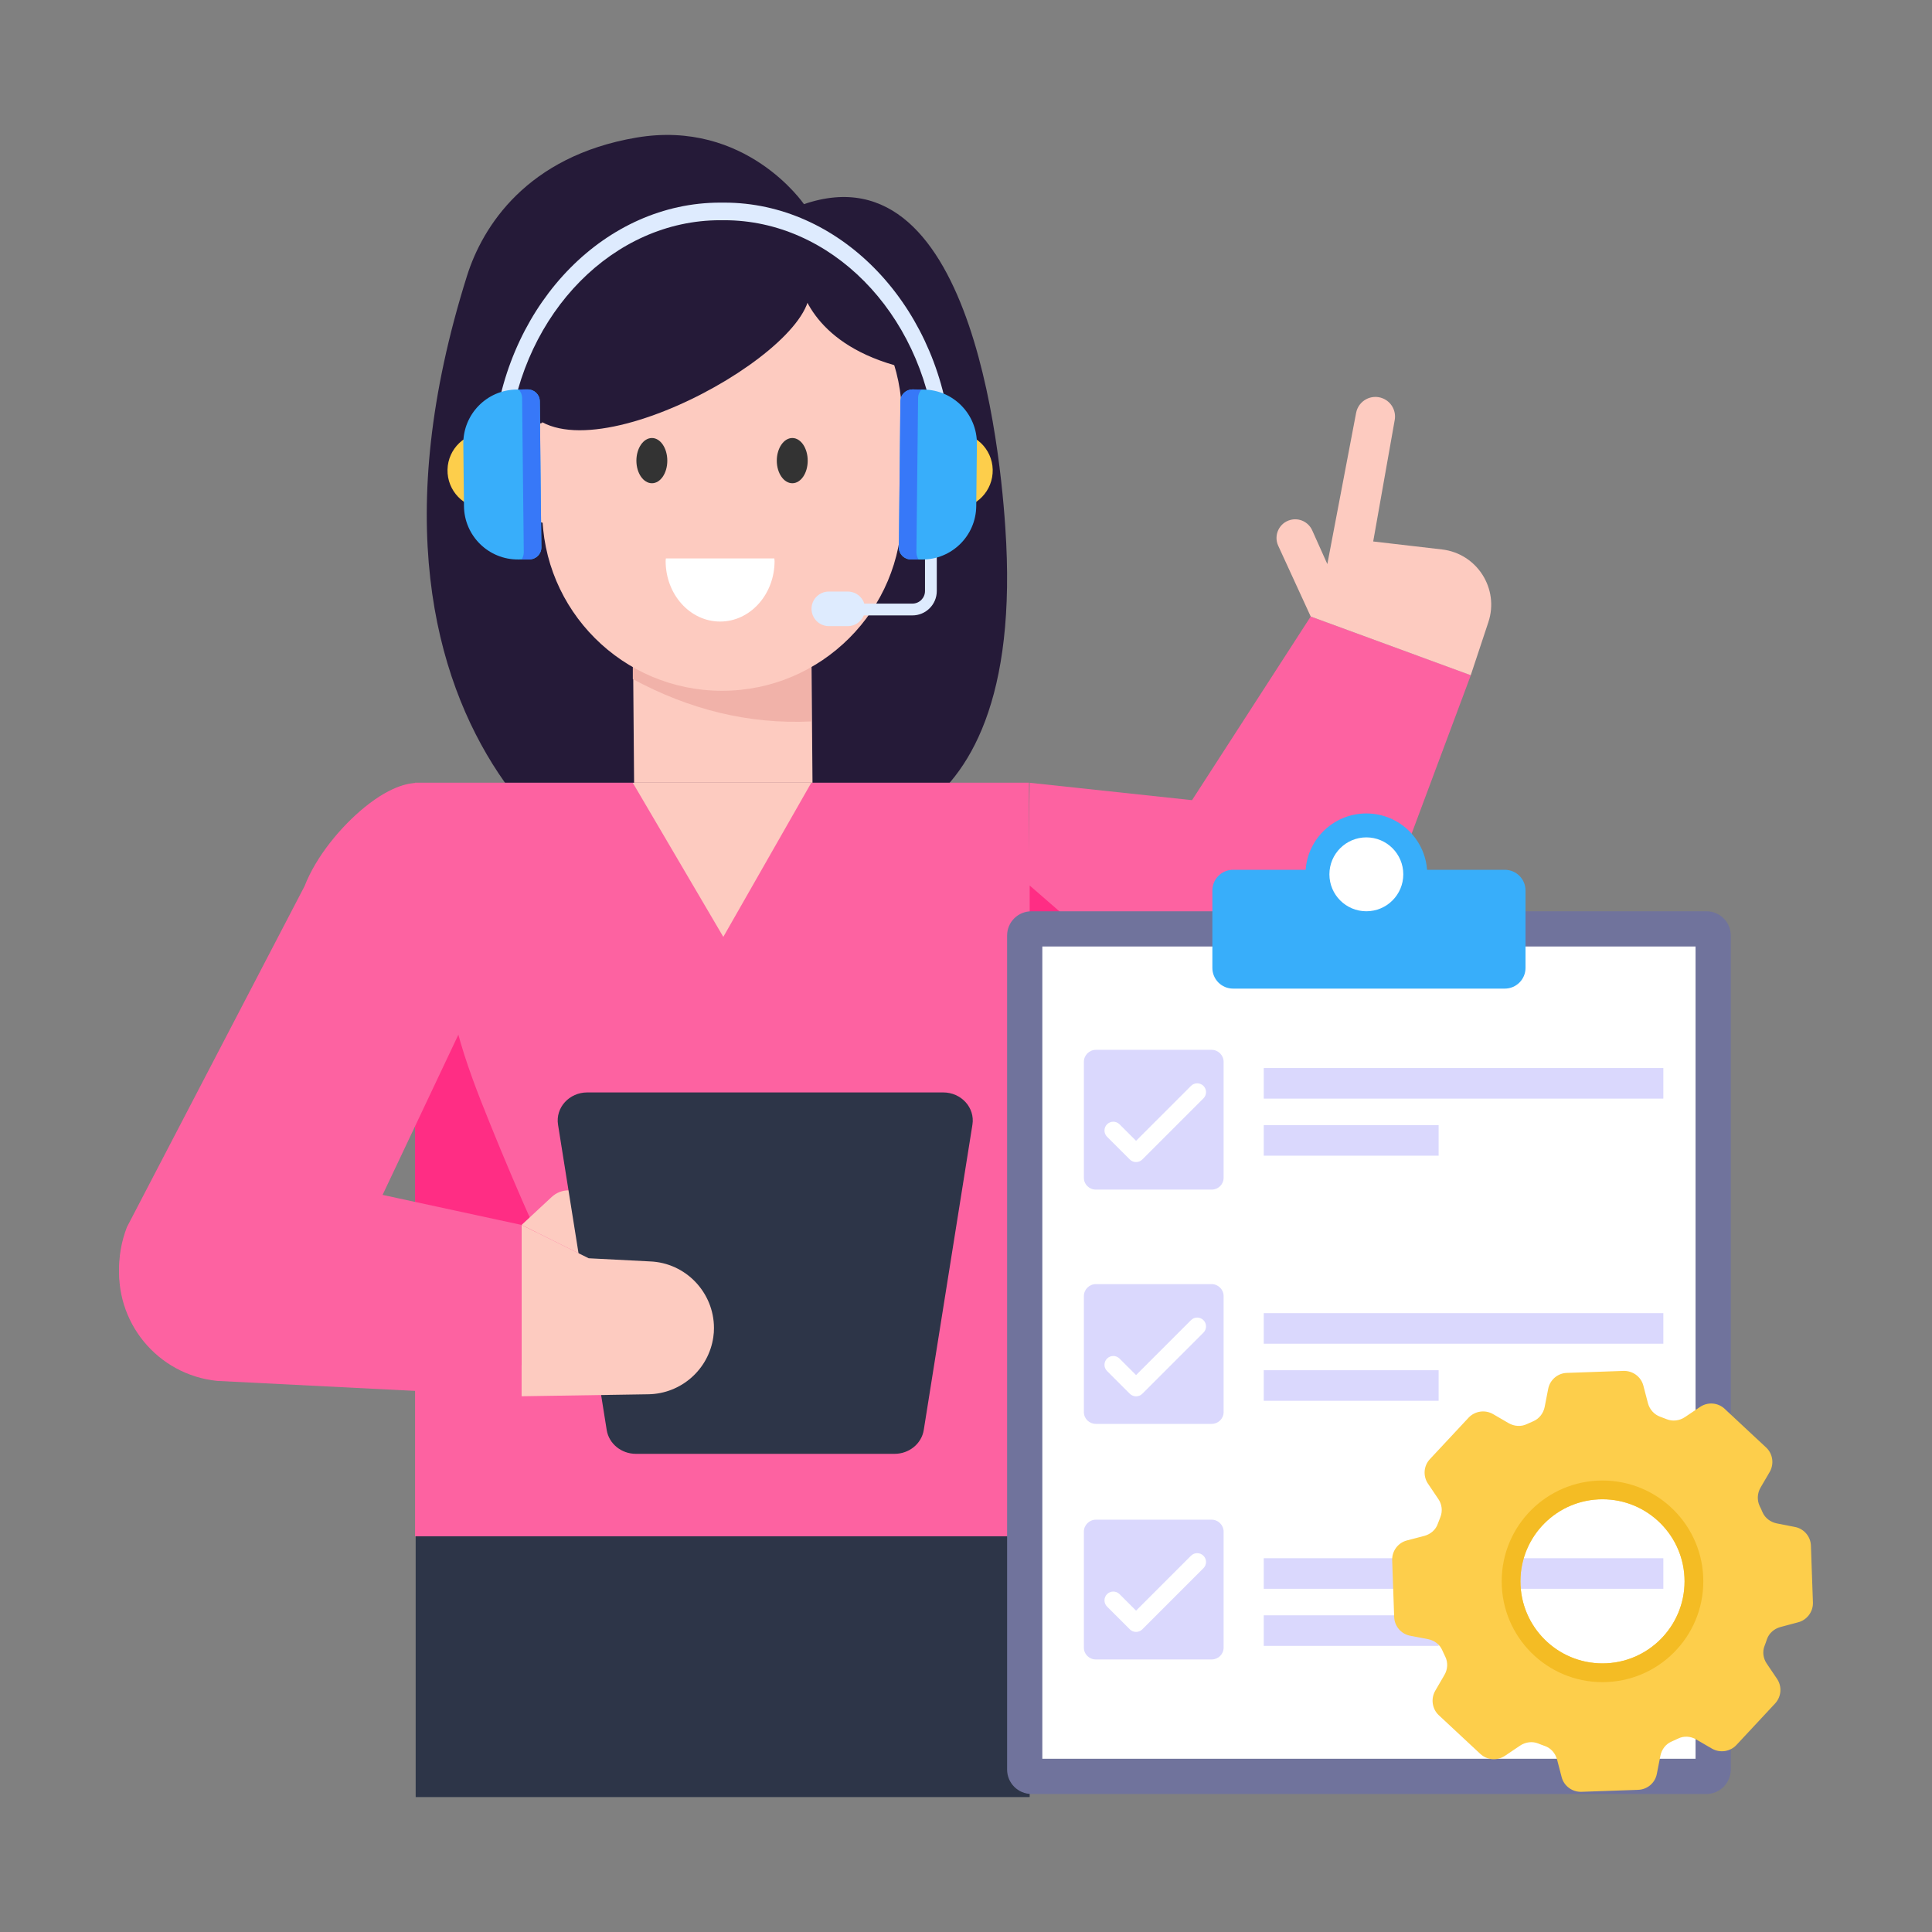 <svg id="Layer_1" enable-background="new 0 0 73 73" height="512" viewBox="0 0 73 73" width="512" xmlns="http://www.w3.org/2000/svg"><rect x="0" y="0" width="73" height="73" fill="#808080" stroke="none"/><g id="_x32_"><g><g><g><g><g><g><path d="m55.575 25.511-4.674 12.515c-.606 1.51-1.999 2.546-3.612 2.7h-.022l-8.361.905-.187.168.187-12.222 6.135.657 4.484-6.94z" fill="#fd62a1"/></g><g><path d="m47.267 40.726-8.361.905v-8.173z" fill="#ff2d84"/></g><g><g><path d="m30.377 7.714s-2.191-3.219-6.331-2.515-5.813 3.358-6.4 5.223c-5.719 18.166 6.481 24.233 7.255 23.205.774-1.028 5.618-1.999 5.618-1.999s8.114 1.414 7.501-11.105c-.132-2.687-1.102-15.05-7.643-12.809z" fill="#251a38"/></g><g><g><g><g><g><path d="m15.683 29.574h23.197v28.475h-23.197z" fill="#fd62a1"/></g></g><path d="m15.683 35.3v15.842c4.123.679 8.36.686 12.483.007-1.615-.75-3.258-1.429-4.938-2.022-.672-.236-1.372-.472-1.901-.95-.55-.486-.872-1.172-1.165-1.844-.579-1.293-1.129-2.594-1.658-3.902-.457-1.129-.9-2.265-1.215-3.444-.272-1-.214-2.094-.472-3.073-.157-.6-.65-.772-1.136-.615z" fill="#ff2d84"/><g><g><path d="m15.706 58.049h23.2v9.853h-23.2z" fill="#2d3548"/></g></g><g><path d="m25.552 22.29c-.001.033-.01.065-.01.098 0 1.266 1.026 2.292 2.292 2.292 1.266 0 2.292-1.026 2.292-2.292 0-.034-.008-.065-.01-.098z" fill="#fff"/></g></g></g><g><g><path d="m30.652 23.755.048 5.82h-6.741l-.048-5.82z" fill="#fdcbc0"/></g><g><path d="m30.652 29.58-3.322 5.82-3.419-5.82z" fill="#fdcbc0"/></g><g><path d="m30.652 23.755v3.505c-2.387.112-4.623-.459-6.741-1.601v-1.904z" fill="#f1b2a9"/></g><g><ellipse cx="33.858" cy="17.864" fill="#fdcbc0" rx="1.645" ry="1.92"/></g><g><path d="m34.517 18.729c-.038 0-.076-.016-.104-.047-.05-.057-.045-.145.012-.196.197-.175.306-.396.306-.623 0-.228-.109-.449-.306-.623-.057-.051-.063-.138-.012-.195.051-.057.139-.063.195-.012.258.228.4.522.4.831 0 .308-.142.602-.399.831-.027.023-.059.035-.092.035z" fill="#f1b2a9"/></g><g><ellipse cx="20.805" cy="17.864" fill="#fdcbc0" rx="1.645" ry="1.92"/></g><g><path d="m20.146 18.729c.038 0 .076-.016.104-.047.05-.057.045-.145-.012-.196-.197-.175-.306-.396-.306-.623 0-.228.109-.449.306-.623.057-.051.063-.138.012-.195-.051-.057-.139-.063-.195-.012-.258.228-.4.522-.4.831 0 .308.142.602.399.831.027.023.059.035.092.035z" fill="#f1b2a9"/></g><g><path d="m34.08 15.771v3.534c0 3.756-3.047 6.796-6.796 6.796-3.756 0-6.796-3.04-6.796-6.796v-3.534c0-3.756 3.04-6.796 6.796-6.796 1.878 0 3.576.758 4.807 1.989 1.231 1.231 1.989 2.929 1.989 4.807z" fill="#fdcbc0"/></g><g><path d="m25.214 17.407c0 .472-.259.852-.581.852-.322 0-.587-.38-.587-.852s.265-.857.587-.857c.322-0.0.581.385.581.857z" fill="#333"/></g><g><path d="m30.519 17.407c0 .472-.259.852-.581.852-.322 0-.587-.38-.587-.852s.265-.857.587-.857c.322-0.0.581.385.581.857z" fill="#333"/></g><g><path d="m33.793 13.799c-3.123-.901-3.605-2.924-3.668-3.567 2.62 1.718-6.551 7.396-9.642 5.719l-1.474-1.405 1.991-4.164 1.719-1.893 5.463-.335 1.956 1.355s1.446-1.041 1.558-1.041c.112 0 2.494 1.942 2.683 1.942.182 0 2.976 4.423-.587 3.389z" fill="#251a38"/></g></g></g></g><g><path d="m25.16 21.099c-.001.033-.009.064-.009.098 0 1.264.921 2.288 2.058 2.288 1.137 0 2.058-1.025 2.058-2.288 0-.034-.008-.065-.009-.098z" fill="#fff"/></g><g><path d="m49.525 23.295-1.228-2.674c-.183-.4.039-.868.465-.977h0c.333-.086.678.081.819.394l.572 1.276 1.087-5.713c.088-.462.578-.727 1.013-.547l0.0 0c.322.133.507.472.446.815l-.813 4.59 2.6.302c1.323.154 2.171 1.484 1.751 2.748l-.665 2.004z" fill="#fdcbc0"/></g></g></g><g><path d="m21.073 31.16-8.584 18.147c-.826 2.197-3.224 3.33-5.352 2.529-2.141-.808-3.192-3.268-2.341-5.471l6.712-12.883c.438-1.127 1.377-2.255 2.269-2.981 1.08-.878 1.758-.906 1.961-.922z" fill="#fd62a1"/><path d="m19.709 46.284 2.534 1.258-.074-.958c.313-.319.357-.82.106-1.189-.182-.275-.482-.419-.789-.419-.225 0-.457.081-.639.25z" fill="#fdcbc0"/><path d="m33.799 54.933h-9.77c-.553 0-1.022-.383-1.105-.901l-1.839-11.537c-.102-.641.421-1.218 1.105-1.218h13.448c.684 0 1.207.577 1.105 1.218l-1.839 11.537c-.083.518-.552.901-1.105.901z" fill="#2d3548"/><path d="m4.521 47.669v-0c.228-2.278 2.269-3.934 4.545-3.685l10.64 2.299v6.475l-11.496-.581c-2.264-.226-3.915-2.244-3.689-4.508z" fill="#fd62a1"/><path d="m19.709 46.284v6.473l4.789-.075c1.239-.019 2.279-.939 2.454-2.16.019-.119.025-.232.025-.344 0-1.333-1.058-2.466-2.423-2.516l-2.311-.119" fill="#fdcbc0"/></g></g><g><g><g><path d="m35.451 17.358-.113-.977c-.534-4.595-3.96-8.06-7.969-8.06h-.159c-4.009 0-7.435 3.465-7.969 8.06l-.113.977-.57-.088.113-.977c.572-4.924 4.243-8.637 8.539-8.637h.159c4.296 0 7.967 3.713 8.539 8.637l.113.977z" fill="#deebfe"/></g></g><g><g><g><path d="m18.316 19.213c.79.018 1.452-.611 1.47-1.401.017-.796-.611-1.452-1.407-1.469-.796-.017-1.452.611-1.47 1.401-.017.796.611 1.452 1.407 1.469z" fill="#fdce4b"/></g><g><path d="m17.506 16.778.025 2.346c.012 1.127.933 2.028 2.06 2.016l.413-.004c.252-.003.453-.202.451-.454l-.06-5.523c-.003-.252-.208-.447-.46-.445l-.413.004c-1.127.012-2.028.933-2.016 2.06z" fill="#38aefa"/></g><g><path d="m19.711 21.136.294.001c.249-.004.452-.207.448-.456l-.056-5.522c-.005-.255-.212-.445-.462-.447l-.336.006c.076.081.126.191.128.316l.064 5.833c-.002.1-.03.192-.08.269z" fill="#3778f8"/></g></g><g><g><path d="m36.102 19.214c-.79.018-1.452-.611-1.47-1.401-.017-.796.611-1.452 1.407-1.469.796-.017 1.452.611 1.47 1.401.017.796-.611 1.452-1.407 1.469z" fill="#fdce4b"/></g><g><path d="m34.951 20.76v1.571c0 .262-.213.476-.476.476h-2.844v.446h2.844c.508 0 .921-.413.921-.921v-1.571z" fill="#deebfe"/></g><path d="m32.687 23.003c0 .361-.294.655-.651.655h-.722c-.356 0-.651-.294-.651-.655s.294-.651.651-.651h.722c.356-0.0.651.29.651.651z" fill="#deebfe"/><g><path d="m36.912 16.779-.025 2.346c-.012 1.127-.933 2.028-2.06 2.016l-.413-.004c-.252-.003-.453-.202-.451-.454l.06-5.523c.003-.252.208-.447.46-.445l.413.004c1.127.012 2.028.933 2.016 2.06z" fill="#38aefa"/></g><g><path d="m34.706 21.137-.294.001c-.249-.004-.452-.207-.448-.456l.056-5.522c.005-.255.212-.445.462-.447l.336.006c-.076.081-.126.191-.128.316l-.064 5.833c.002.1.03.192.08.269z" fill="#3778f8"/></g></g></g></g></g><g><path d="m65.397 35.35v31.51c0 .512-.413.925-.925.925h-25.494c-.512 0-.925-.413-.925-.925v-31.51c0-.512.413-.918.925-.918h25.494c.512 0 .925.406.925.918z" fill="#70739c"/><path d="m39.384 35.763h24.682v30.691h-24.682z" fill="#fff"/><path d="m47.75 58.877h15.099v1.155h-15.099z" fill="#dad8fd"/><path d="m47.75 61.034h6.608v1.155h-6.608z" fill="#dad8fd"/><g><path d="m56.859 37.354h-10.268c-.432 0-.782-.35-.782-.782v-2.925c0-.432.35-.782.782-.782h10.268c.432 0 .782.35.782.782v2.925c0.0.432-.35.782-.782.782z" fill="#38aefa"/><circle cx="51.627" cy="33.036" fill="#38aefa" r="2.3"/><circle cx="51.627" cy="33.036" fill="#fff" r="1.396"/></g></g><g><g><path d="m46.234 40.121v4.382c0 .249-.204.446-.453.446h-4.374c-.249 0-.453-.196-.453-.446v-4.382c0-.249.204-.453.453-.453h4.374c.249 0 .453.204.453.453z" fill="#dad8fd"/><g><path d="m42.925 43.908c-.085 0-.17-.032-.235-.097l-.86-.859c-.13-.13-.13-.341 0-.471.13-.13.341-.13.471 0l.625.624 2.075-2.075c.13-.13.341-.13.471 0 .13.13.13.341 0 .471l-2.31 2.31c-.065.065-.15.097-.235.097z" fill="#fff"/></g></g></g><g><g><path d="m46.234 48.973v4.382c0 .249-.204.446-.453.446h-4.374c-.249 0-.453-.196-.453-.446v-4.382c0-.249.204-.453.453-.453h4.374c.249 0.0.453.204.453.453z" fill="#dad8fd"/><g><path d="m42.925 52.76c-.085 0-.17-.032-.235-.097l-.86-.859c-.13-.13-.13-.341 0-.471.13-.13.341-.13.471 0l.625.624 2.075-2.075c.13-.13.341-.13.471 0 .13.13.13.341 0 .471l-2.31 2.31c-.065.065-.15.097-.235.097z" fill="#fff"/></g></g></g><g><g><path d="m46.234 57.874v4.382c0 .249-.204.446-.453.446h-4.374c-.249 0-.453-.196-.453-.446v-4.382c0-.249.204-.453.453-.453h4.374c.249 0.0.453.204.453.453z" fill="#dad8fd"/><g><path d="m42.925 61.661c-.085 0-.17-.032-.235-.097l-.86-.859c-.13-.13-.13-.341 0-.471.13-.13.341-.13.471 0l.625.624 2.075-2.075c.13-.13.341-.13.471 0 .13.13.13.341 0 .471l-2.31 2.31c-.065.065-.15.097-.235.097z" fill="#fff"/></g></g></g><g><g><g><path d="m68.425 58.402c-.011-.346-.263-.643-.608-.707l-.683-.134c-.236-.048-.442-.201-.539-.423-.029-.078-.07-.158-.107-.233-.104-.222-.091-.48.032-.694l.348-.595c.174-.303.118-.689-.137-.924l-1.565-1.46c-.252-.238-.64-.268-.93-.072l-.573.386c-.201.134-.458.169-.683.08-.08-.029-.163-.064-.246-.094-.23-.08-.402-.276-.466-.509l-.174-.667c-.088-.338-.402-.568-.753-.557l-2.138.075c-.346.011-.64.263-.705.603l-.134.686c-.048.238-.206.442-.429.538-.083.035-.161.07-.241.107-.217.105-.474.088-.686-.032l-.595-.346c-.303-.174-.686-.115-.924.137l-1.46 1.565c-.238.252-.268.64-.072.93l.389.576c.137.198.169.455.08.68-.032.08-.067.166-.096.249-.075.23-.271.399-.506.464l-.664.174c-.34.088-.571.405-.557.753l.075 2.138c.011.348.263.646.608.71l.675.129c.238.048.445.201.539.429.035.078.072.158.113.241.104.217.088.474-.038.686l-.346.595c-.174.303-.115.689.137.924l1.567 1.46c.255.239.64.268.932.072l.573-.386c.201-.134.458-.169.681-.08.083.035.163.064.249.094.233.08.399.276.464.509l.174.667c.086.338.402.568.75.557l2.141-.075c.351-.013.643-.263.707-.608l.134-.681c.048-.236.201-.442.423-.536.083-.038.163-.072.241-.11.217-.11.48-.094.689.032l.595.346c.305.174.689.115.924-.137l1.46-1.567c.238-.257.271-.64.075-.932l-.391-.579c-.134-.198-.169-.45-.078-.675.032-.083.062-.163.086-.241.08-.233.276-.399.512-.464l.67-.179c.338-.088.568-.405.557-.748zm-7.875 4.449c-1.713 0-3.101-1.39-3.101-3.101 0-1.711 1.387-3.101 3.101-3.101 1.711 0 3.101 1.39 3.101 3.101 0 1.711-1.39 3.101-3.101 3.101z" fill="#fdce4b"/></g></g><g><path d="m60.55 55.941c-2.104 0-3.809 1.705-3.809 3.809 0 2.104 1.705 3.809 3.809 3.809 2.104 0 3.809-1.705 3.809-3.809 0-2.104-1.705-3.809-3.809-3.809zm0 6.91c-1.713 0-3.101-1.39-3.101-3.101 0-1.711 1.387-3.101 3.101-3.101 1.711 0 3.101 1.39 3.101 3.101-0 1.711-1.39 3.101-3.101 3.101z" fill="#f4bc24"/></g></g></g><g fill="#dad8fd"><path d="m47.75 40.356h15.099v1.155h-15.099z"/><path d="m47.75 42.512h6.608v1.155h-6.608z"/><path d="m47.75 49.617h15.099v1.155h-15.099z"/><path d="m47.75 51.773h6.608v1.155h-6.608z"/></g></g></svg>